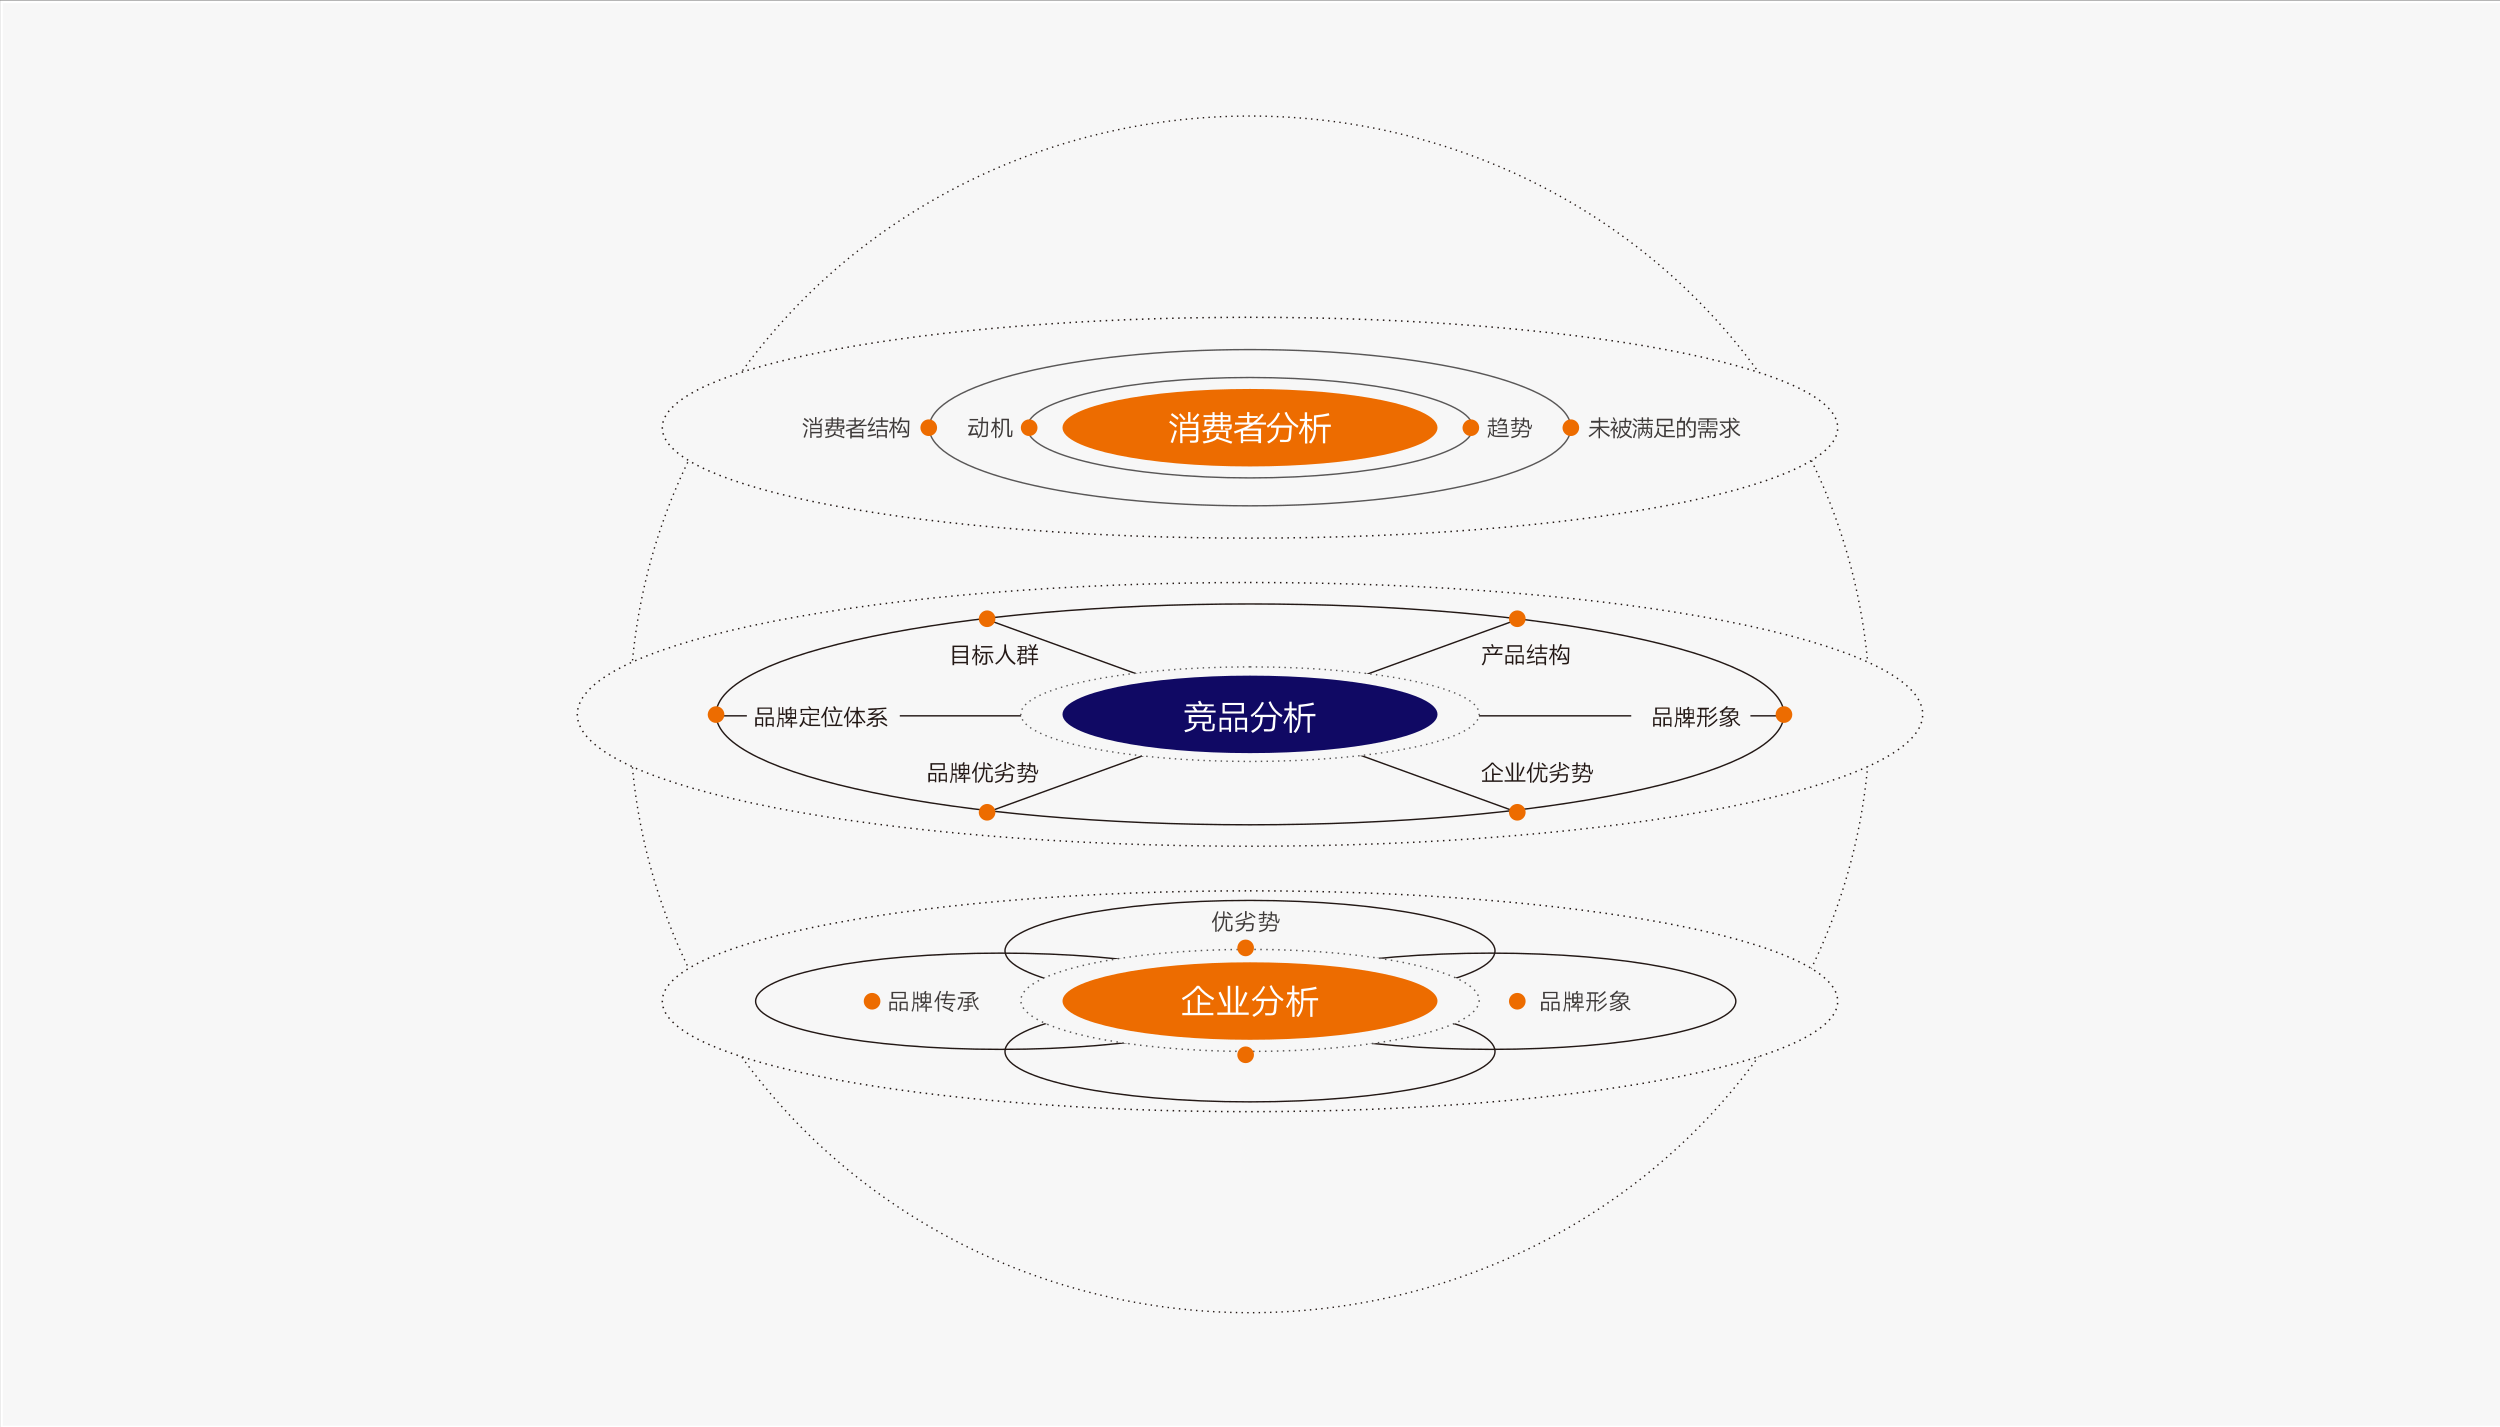 <?xml version="1.0" encoding="UTF-8"?> <!-- Generator: Adobe Illustrator 23.0.1, SVG Export Plug-In . SVG Version: 6.00 Build 0) --> <svg xmlns="http://www.w3.org/2000/svg" xmlns:xlink="http://www.w3.org/1999/xlink" version="1.1" id="图层_1" x="0px" y="0px" viewBox="0 0 1200 685" style="enable-background:new 0 0 1200 685;" xml:space="preserve"><rect x="0" y="0" width="1200" height="685" fill="#808080" stroke="none"/> <style type="text/css"> .st0{fill-rule:evenodd;clip-rule:evenodd;fill:#F7F7F7;} .st1{fill:none;stroke:#FFFFFF;stroke-width:1.25;stroke-miterlimit:22.926;} .st2{fill:none;stroke:#231815;stroke-width:0.682;stroke-miterlimit:22.926;stroke-dasharray:0.675,2.063;} .st3{fill:none;stroke:#231815;stroke-width:0.717;stroke-miterlimit:22.926;stroke-dasharray:0.709,2.168;} .st4{fill:none;stroke:#231815;stroke-width:0.691;stroke-miterlimit:22.926;} .st5{fill:none;stroke:#231815;stroke-width:0.725;stroke-miterlimit:22.926;stroke-dasharray:0.725,2.175;} .st6{fill:none;stroke:#595757;stroke-width:0.69;stroke-miterlimit:22.926;} .st7{fill:none;stroke:#595757;stroke-width:0.688;stroke-miterlimit:22.926;} .st8{fill-rule:evenodd;clip-rule:evenodd;fill:#ED6C00;} .st9{fill:none;stroke:#231815;stroke-width:0.685;stroke-miterlimit:22.926;} .st10{fill:none;stroke:#231815;stroke-width:0.683;stroke-miterlimit:22.926;} .st11{fill:none;stroke:#231815;stroke-width:0.689;stroke-miterlimit:22.926;} .st12{fill:#FFFFFF;} .st13{fill:#3E3A39;} .st14{fill:#231815;} .st15{fill:none;stroke:#595757;stroke-width:0.688;stroke-miterlimit:22.926;stroke-dasharray:0.692,2.062;} .st16{fill-rule:evenodd;clip-rule:evenodd;fill:#100964;} .st17{fill:none;stroke:#595757;stroke-width:0.715;stroke-miterlimit:22.926;stroke-dasharray:0.719,2.142;} </style> <polygon class="st0" points="0.7,685 601.1,685 1201.4,685 1201.4,0.9 601.1,0.9 0.7,0.9 "></polygon> <polygon class="st1" points="0.7,685 601.1,685 1201.4,685 1201.4,0.9 601.1,0.9 0.7,0.9 "></polygon> <ellipse class="st2" cx="600" cy="342.9" rx="297.6" ry="287.2"></ellipse> <path class="st0" d="M600,279.6c178.3,0,322.9,28.3,322.9,63.3c0,34.9-144.6,63.3-322.9,63.3c-178.3,0-322.9-28.3-322.9-63.3 C277.1,307.9,421.7,279.6,600,279.6z"></path> <path class="st3" d="M600,279.6c178.3,0,322.9,28.3,322.9,63.3c0,34.9-144.6,63.3-322.9,63.3c-178.3,0-322.9-28.3-322.9-63.3 C277.1,307.9,421.7,279.6,600,279.6z"></path> <path class="st4" d="M600,289.9c141.5,0,256.3,23.7,256.3,53c0,29.3-114.7,53-256.3,53c-141.5,0-256.3-23.7-256.3-53 C343.7,313.7,458.5,289.9,600,289.9z"></path> <path class="st0" d="M600,152.3c155.8,0,282.1,23.7,282.1,53c0,29.3-126.3,53-282.1,53c-155.8,0-282.1-23.7-282.1-53 C317.9,176,444.2,152.3,600,152.3z"></path> <path class="st5" d="M600,152.3c155.8,0,282.1,23.7,282.1,53c0,29.3-126.3,53-282.1,53c-155.8,0-282.1-23.7-282.1-53 C317.9,176,444.2,152.3,600,152.3z"></path> <path class="st0" d="M600,427.6c155.8,0,282.1,23.7,282.1,53c0,29.3-126.3,53-282.1,53c-155.8,0-282.1-23.7-282.1-53 C317.9,451.3,444.2,427.6,600,427.6z"></path> <path class="st5" d="M600,427.6c155.8,0,282.1,23.7,282.1,53c0,29.3-126.3,53-282.1,53c-155.8,0-282.1-23.7-282.1-53 C317.9,451.3,444.2,427.6,600,427.6z"></path> <path class="st6" d="M600,167.8c85.1,0,154,16.8,154,37.5c0,20.7-69,37.5-154,37.5c-85.1,0-154-16.8-154-37.5 C446,184.6,514.9,167.8,600,167.8z"></path> <path class="st7" d="M600,181.2c59.1,0,107,10.8,107,24.1c0,13.3-47.9,24.1-107,24.1c-59.1,0-107-10.8-107-24.1 C493,192,540.9,181.2,600,181.2z"></path> <path class="st8" d="M600,186.7c49.7,0,90,8.3,90,18.6s-40.3,18.6-90,18.6c-49.7,0-90-8.3-90-18.6S550.3,186.7,600,186.7"></path> <line class="st9" x1="473.8" y1="297.4" x2="728.3" y2="389.9"></line> <line class="st9" x1="473.8" y1="389.9" x2="728.3" y2="297.4"></line> <line class="st9" x1="343.7" y1="343.6" x2="856.3" y2="343.6"></line> <ellipse class="st10" cx="600" cy="456.4" rx="117.6" ry="24.2"></ellipse> <path class="st10" d="M600,528.9c65,0,117.6-10.8,117.6-24.2c0-13.3-52.7-24.2-117.6-24.2s-117.6,10.8-117.6,24.2 C482.4,518.1,535,528.9,600,528.9z"></path> <path class="st11" d="M480.3,503.7c65,0,117.6-10.3,117.6-23.1s-52.7-23.1-117.6-23.1c-65,0-117.6,10.3-117.6,23.1 S415.3,503.7,480.3,503.7z"></path> <path class="st8" d="M473.8,293c2.2,0,4,1.8,4,4c0,2.2-1.8,4-4,4c-2.2,0-4-1.8-4-4C469.9,294.8,471.7,293,473.8,293"></path> <path class="st8" d="M473.8,385.9c2.2,0,4,1.8,4,4c0,2.2-1.8,4-4,4c-2.2,0-4-1.8-4-4C469.9,387.7,471.7,385.9,473.8,385.9"></path> <path class="st8" d="M728.3,293c2.2,0,4,1.8,4,4c0,2.2-1.8,4-4,4c-2.2,0-4-1.8-4-4C724.3,294.8,726.1,293,728.3,293"></path> <path class="st8" d="M728.3,385.9c2.2,0,4,1.8,4,4c0,2.2-1.8,4-4,4c-2.2,0-4-1.8-4-4C724.3,387.7,726.1,385.9,728.3,385.9"></path> <path class="st8" d="M706,201.3c2.2,0,4,1.8,4,4c0,2.2-1.8,4-4,4c-2.2,0-4-1.8-4-4C702.1,203.1,703.9,201.3,706,201.3"></path> <path class="st8" d="M754,201.3c2.2,0,4,1.8,4,4c0,2.2-1.8,4-4,4c-2.2,0-4-1.8-4-4C750.1,203.1,751.8,201.3,754,201.3"></path> <path class="st8" d="M418.6,476.6c2.2,0,4,1.8,4,4c0,2.2-1.8,4-4,4c-2.2,0-4-1.8-4-4C414.6,478.4,416.4,476.6,418.6,476.6"></path> <g> <path class="st12" d="M561.2,202.8l0.6-0.9c0.8,0.6,2.3,1.7,3.2,2.4l-0.7,0.9C563.5,204.5,562.1,203.4,561.2,202.8z M563,212.6 l-1.1-0.3c0.4-1,1.7-4.7,1.9-5.8l1.1,0.3C564.5,207.8,563.3,211.6,563,212.6z M562,199.2l0.6-0.9c0.9,0.6,2.3,1.7,3.2,2.3l-0.6,0.9 C564.3,200.9,562.9,199.8,562,199.2z M565.9,199.1l0.7-0.7c0.7,0.7,1.8,2,2.5,2.7l-0.8,0.7C567.7,201,566.6,199.8,565.9,199.1z M566.5,202.5h3.8v-4.7h1.1v4.7h3.8v8.2c0,1.4-0.4,1.8-2,1.8h-1.9l-0.2-1h1.7c1.1,0,1.3-0.2,1.3-1.1v-1h-6.5v3.3h-1.1V202.5z M567.5,205.4h6.5v-2h-6.5V205.4z M567.5,208.4h6.5v-2h-6.5V208.4z M573.2,201.9l-0.8-0.7c0.8-0.8,1.8-1.9,2.5-2.8l0.8,0.7 C575,199.9,573.9,201.1,573.2,201.9z"></path> </g> <g> <path class="st12" d="M589.2,205.7c0.8,0,0.9-0.1,1-0.6l0.1-0.5h-3.3v1.6h-1v-1.6h-3.2c-0.3,0.8-0.9,1.4-2.1,2h8.9v3.7h-1.1v-2.9 h-8.1v2.9h-1.1v-3.2c-0.5,0.2-1.1,0.4-1.7,0.5l-0.6-0.8c2.7-0.7,4-1.3,4.6-2.2h-3.6l0.3-3.1h3.7v-1.3h-4.3v-0.9h4.3v-1.5h1v1.5h2.9 v-1.5h1v1.5h3.7v3.1h-3.7v1.3h4.4l-0.1,1.5c-0.1,1-0.5,1.1-1.6,1.1h-1.4l-0.2-0.7H589.2z M585,208.9c-0.1,0.3-0.1,0.6-0.2,0.9 c1.8,0.6,5,1.6,6.7,2.2l-0.5,1c-1.7-0.6-5.1-1.8-6.8-2.4c-1,1-2.9,1.7-6.4,2.3l-0.5-1c5.1-0.9,6.3-1.9,6.5-3c0-0.2,0.1-0.6,0.1-0.9 h1.2L585,208.9z M582,202.7v-0.3h-2.8l-0.2,1.3h2.8C581.9,203.4,582,203.1,582,202.7z M582.9,203.7h3v-1.3H583v0.2 C583,203.1,583,203.4,582.9,203.7z M583,201.5h2.9v-1.3H583V201.5z M586.9,200.2v1.3h2.7v-1.3H586.9z"></path> </g> <g> <path class="st12" d="M595.6,207c-0.9,0.4-1.9,0.8-2.9,1.1l-0.4-1c3.2-1.1,5.6-2.1,7.6-3.3h-7.1v-1h5.8v-2.2h-4.2v-0.9h4.2v-1.9 h1.1v1.9h4v0.9h-4v2.2h1.7c1.7-1.2,3-2.6,4.3-4.3l0.9,0.6c-1,1.4-2.1,2.6-3.5,3.7h4.6v1h-5.8c-1,0.7-2.1,1.3-3.3,1.9h6.7v7H604 v-0.9h-7.3v0.9h-1.1V207z M596.7,208.4h7.3v-1.7h-7.3V208.4z M596.7,211h7.3v-1.7h-7.3V211z"></path> </g> <g> <path class="st12" d="M608.6,205.3l-0.6-0.9c2.5-1.7,4.3-3.9,5.4-6.4l1,0.4C613.2,201.2,611.4,203.3,608.6,205.3z M616.5,211.2 c1.5,0,1.9-0.3,2-1.6c0.1-1,0.3-3.6,0.4-4.3h-5.1l-0.1,1.1c-0.2,2.9-1.1,4.4-4.7,6.5l-0.8-0.9c3.4-1.8,4.2-3.1,4.4-5.6l0.1-1.1 h-2.6v-1.1h10c-0.1,1.2-0.3,4.5-0.4,5.8c-0.2,1.7-0.9,2.2-2.8,2.2h-2.4l-0.2-1.1H616.5z M616.6,198.1l1-0.4c1.2,3,2.7,4.9,5.7,6.7 l-0.6,1C619.6,203.4,617.9,201.5,616.6,198.1z"></path> </g> <g> <path class="st12" d="M626.3,204.6c-0.6,1.5-1.4,3-2.2,4.1l-0.7-0.7c1.1-1.5,2.2-3.8,2.9-5.9h-2.4v-1h2.4v-3.2h1.1v3.2h2.4v1h-2.4 v2l0.6-0.5c0.5,0.6,1.6,2,2.2,2.7l-0.7,0.7c-0.5-0.7-1.5-1.9-2-2.5v8.4h-1.1V204.6z M635,204.9h-3.3c0,4-0.5,5.5-2.4,8l-1-0.6 c2-2.5,2.4-3.8,2.4-8v-4.9c2.3-0.2,4.8-0.5,7.1-1.1l0.3,1.1c-2,0.5-4.3,0.8-6.3,1v3.4h7v1.1h-2.7v7.9H635V204.9z"></path> </g> <g> <path class="st13" d="M715.4,207c0.2,0.8,0.6,1.3,1.1,1.7v-4h-2.4V204h2.2v-1.6h-1.8v-0.6h1.8v-1.4h0.6v1.4h1.6v0.6h-1.6v1.6h1.8 v0.6h-1.6v1.8h1.6v0.6h-1.6v1.9c0.5,0.2,1.2,0.2,2,0.2h5.1l-0.1,0.7h-5c-2.1,0-3.2-0.5-3.8-1.9c-0.1,0.8-0.4,1.4-0.7,2.2l-0.6-0.2 c0.7-1.5,0.9-2.4,0.9-4.5h0.6C715.4,206,715.4,206.5,715.4,207z M720.5,201.3h2.5v0.6l-1.1,1.6h1.4v4.5h-4.5v-0.6h3.9v-1.3h-3.6 v-0.6h3.6v-1.3h-3.8v-0.6h2.2l1.1-1.5h-2.1c-0.3,0.5-0.7,1-1,1.4l-0.5-0.4c0.7-0.7,1.3-1.8,1.7-2.7l0.6,0.2 C720.8,200.7,720.7,201,720.5,201.3z"></path> <path class="st13" d="M727.9,202.2v1l1.1-0.2l0.1,0.6l-1.2,0.2v1.1c0,0.8-0.2,1-1.1,1h-1.1l-0.1-0.6h1c0.6,0,0.7-0.1,0.7-0.5v-0.9 c-0.9,0.2-1.8,0.3-2,0.4l-0.1-0.6l2.1-0.4v-1.1h-1.9v-0.6h1.9v-1.3h0.7v1.3h1.4v0.6H727.9z M731,204.4c-0.3,0.5-0.8,1-1.6,1.5h0.4 c0,0.3-0.1,0.5-0.1,0.8h4.3c0,0.3-0.1,1.7-0.2,2c-0.1,0.9-0.4,1.3-1.6,1.3h-1.8l-0.1-0.7h1.7c0.8,0,1.1-0.2,1.2-0.8l0.1-1.2h-3.6 c-0.3,1.7-1.3,2.4-4.1,3.1l-0.3-0.7c2.6-0.6,3.4-1.1,3.7-2.4h-3.1v-0.6h3.2c0-0.2,0.1-0.5,0.1-0.8h0.2l-0.5-0.4 c0.8-0.5,1.3-0.9,1.6-1.4c-0.4-0.2-0.8-0.4-1.1-0.5l0.3-0.5l1.1,0.5c0.1-0.4,0.2-0.8,0.2-1.3h-1.2v-0.6h1.2c0-0.3,0-0.9,0-1.3h0.7 c0,0.3,0,0.9,0,1.3h2.2v1.3c0,0.7,0.1,1.5,0.2,1.9c0.1,0.3,0.2,0.4,0.3,0.4c0.1,0,0.3-0.1,0.3-0.5c0.1-0.3,0.2-0.7,0.2-1l0.5,0.2 c-0.1,0.4-0.2,0.9-0.3,1.3c-0.2,0.6-0.4,0.8-0.8,0.8c-0.3,0-0.7-0.3-0.9-1c-0.1-0.4-0.2-1.3-0.2-2v-0.7h-1.6c0,0.6-0.1,1.1-0.2,1.6 c0.6,0.3,1.2,0.5,1.6,0.7l-0.3,0.6C732.1,204.9,731.6,204.6,731,204.4z"></path> </g> <g> <path class="st13" d="M467.4,204.6c-0.3,1.1-0.9,2.7-1.4,3.5l2.7-0.2c-0.3-0.8-0.6-1.6-0.9-2.1l0.6-0.2c0.4,0.8,1,2.3,1.3,3.2 l-0.6,0.3l-0.2-0.4c-0.7,0-2.7,0.2-3.9,0.4l-0.3-0.7c0.3-0.1,0.4-0.2,0.5-0.4c0.4-0.7,0.9-2.1,1.3-3.2h-1.8v-0.7h4.9v0.7H467.4z M465.4,201.8v-0.7h4.1v0.7H465.4z M471.7,202.4h2.6c0,0.8-0.2,5.2-0.2,6.1c0,1-0.4,1.3-1.5,1.3h-1.3l-0.2-0.7h1.2 c0.9,0,1.1-0.2,1.1-1c0-0.7,0.2-4.3,0.2-5h-1.9c-0.1,3.9-0.3,5.1-2.1,7.2l-0.6-0.4c1.7-1.9,1.9-3,2-6.8h-1.5v-0.7h1.6 c0-0.7,0-1.6,0.1-2.2h0.7L471.7,202.4z"></path> <path class="st13" d="M478.3,204.8v5.5h-0.7v-5.4c-0.4,1-1,2-1.6,2.8l-0.4-0.6c0.7-0.9,1.5-2.5,1.9-3.9H476v-0.7h1.7v-2.1h0.7v2.1 h1.6v0.7h-1.6v1.5l0.4-0.4c0.3,0.3,1.1,1.2,1.5,1.7l-0.5,0.5C479.4,205.9,478.7,205.2,478.3,204.8z M485.9,208.8c0,0.8-0.3,1-1,1 h-0.5c-0.7,0-0.9-0.2-0.9-1.1v-7h-2.1v2.9c0,2.9-0.3,4-1.8,5.6l-0.6-0.4c1.4-1.5,1.7-2.4,1.7-5.2v-3.6h3.6v7.5 c0,0.5,0.1,0.6,0.4,0.6h0.2c0.4,0,0.4-0.1,0.4-0.6c0-0.3,0-1.4,0.1-1.9l0.7,0.1C485.9,207,485.9,208.5,485.9,208.8z"></path> </g> <g> <path class="st13" d="M385.2,203.6l0.4-0.6c0.5,0.4,1.6,1.1,2.1,1.6l-0.4,0.6C386.7,204.8,385.8,204,385.2,203.6z M386.4,210.1 l-0.7-0.2c0.3-0.7,1.1-3.2,1.3-3.9l0.7,0.2C387.5,206.9,386.6,209.5,386.4,210.1z M385.8,201.2l0.4-0.6c0.6,0.4,1.5,1.1,2.1,1.5 l-0.4,0.6C387.3,202.4,386.3,201.7,385.8,201.2z M388.3,201.2l0.5-0.5c0.5,0.5,1.2,1.3,1.7,1.8L390,203 C389.6,202.5,388.8,201.7,388.3,201.2z M388.7,203.4h2.5v-3.2h0.7v3.2h2.5v5.5c0,0.9-0.3,1.2-1.3,1.2h-1.2l-0.1-0.7h1.2 c0.7,0,0.9-0.1,0.9-0.7V208h-4.3v2.2h-0.7V203.4z M389.4,205.4h4.3v-1.3h-4.3V205.4z M389.4,207.3h4.3V206h-4.3V207.3z M393.2,203 l-0.5-0.4c0.5-0.5,1.2-1.3,1.7-1.8l0.5,0.4C394.4,201.7,393.7,202.5,393.2,203z"></path> </g> <g> <path class="st13" d="M403.9,205.5c0.5,0,0.6-0.1,0.6-0.4l0-0.3h-2.2v1.1h-0.7v-1.1h-2.1c-0.2,0.5-0.6,0.9-1.4,1.3h6v2.5h-0.7v-1.9 H398v1.9h-0.7v-2.1c-0.3,0.1-0.7,0.2-1.1,0.4l-0.4-0.6c1.8-0.5,2.7-0.9,3-1.5h-2.4l0.2-2h2.5v-0.9h-2.9v-0.6h2.9v-1h0.7v1h2v-1h0.7 v1h2.5v2h-2.5v0.9h2.9l-0.1,1c0,0.7-0.3,0.8-1,0.8h-0.9l-0.1-0.5H403.9z M401.1,207.7c0,0.2-0.1,0.4-0.2,0.6 c1.2,0.4,3.3,1.1,4.5,1.4l-0.3,0.7c-1.1-0.4-3.4-1.2-4.5-1.6c-0.6,0.6-1.9,1.1-4.3,1.5l-0.3-0.6c3.4-0.6,4.2-1.3,4.3-2 c0-0.1,0.1-0.4,0.1-0.6h0.8L401.1,207.7z M399.1,203.5v-0.2h-1.8l-0.1,0.9h1.9C399,204.1,399.1,203.8,399.1,203.5z M399.7,204.3h2 v-0.9h-2v0.2C399.8,203.8,399.7,204,399.7,204.3z M399.8,202.8h2v-0.9h-2V202.8z M402.4,201.9v0.9h1.8v-0.9H402.4z"></path> </g> <g> <path class="st13" d="M408.1,206.5c-0.6,0.3-1.3,0.5-2,0.8l-0.2-0.7c2.1-0.7,3.7-1.4,5-2.2h-4.7v-0.6h3.9v-1.5h-2.8v-0.6h2.8v-1.3 h0.7v1.3h2.6v0.6h-2.6v1.5h1.1c1.1-0.8,2-1.7,2.8-2.8l0.6,0.4c-0.7,0.9-1.4,1.7-2.3,2.5h3v0.6h-3.9c-0.7,0.5-1.4,0.9-2.2,1.3h4.5 v4.7h-0.7v-0.6h-4.9v0.6h-0.7V206.5z M408.9,207.3h4.9v-1.1h-4.9V207.3z M408.9,209.1h4.9V208h-4.9V209.1z"></path> </g> <g> <path class="st13" d="M416.5,209.6l-0.1-0.7c0.5-0.1,3.4-0.6,4.1-0.7l0,0.7C419.9,209.1,417,209.6,416.5,209.6z M416.9,207.2 l-0.2-0.7c0.3-0.1,0.4-0.2,0.6-0.4c0.5-0.6,1-1.2,1.4-2c-0.6,0-1.4,0.1-2.1,0.2l-0.2-0.7c0.2-0.1,0.3-0.1,0.4-0.3 c0.5-0.6,1.3-2,1.7-3.1l0.6,0.2c-0.4,1-1.3,2.4-1.7,3.1l1.6-0.1c0.2-0.3,0.3-0.6,0.5-0.9l0.6,0.3c-0.7,1.3-1.5,2.6-2.2,3.4l2.1-0.3 v0.7C420,206.8,418,207,416.9,207.2z M420.5,204.9v-0.7h2.4v-1.7h-2.6v-0.7h2.6v-1.6h0.7v1.6h2.8v0.7h-2.8v1.7h2.5v0.7H420.5z M420.8,206.2h4.9v4.1H425v-0.8h-3.4v0.8h-0.7V206.2z M421.5,208.9h3.4v-2h-3.4V208.9z"></path> </g> <g> <path class="st13" d="M429.3,205v5.4h-0.7v-5.4c-0.4,1.1-1,2.1-1.5,2.9l-0.4-0.7c0.8-1,1.5-2.6,1.9-4h-1.6v-0.7h1.6v-2.2h0.7v2.2 h1.4v0.7h-1.4V205l0.4-0.5c0.4,0.3,1.1,1,1.4,1.3l-0.5,0.5C430.3,205.9,429.7,205.3,429.3,205z M434.3,209.3c1,0,1.2-0.2,1.3-1 c0-0.4,0.1-5.3,0.2-5.7h-3.7c-0.3,0.7-0.7,1.3-1.1,1.8l-0.6-0.4c0.8-1.1,1.4-2.5,1.8-3.8l0.7,0.2c-0.1,0.5-0.3,1-0.5,1.5h4.1 c0,0.4-0.2,6.3-0.2,6.7c0,1.1-0.5,1.4-1.7,1.4h-1.5l-0.1-0.7H434.3z M434.5,207.5c-0.7,0.1-2.7,0.2-3.7,0.4l-0.2-0.7 c0.2-0.1,0.4-0.2,0.5-0.4c0.5-0.8,1.1-2.4,1.5-3.4l0.7,0.2c-0.3,1-1.1,2.7-1.5,3.5l2.5-0.2c-0.3-0.7-0.7-1.5-0.9-2l0.6-0.3 c0.4,0.8,1.2,2.4,1.5,3.2l-0.6,0.3L434.5,207.5z"></path> </g> <g> <path class="st13" d="M768.1,202.7v2h4.4v0.7h-4.1c1.1,1.4,2.6,2.6,4.4,3.6l-0.5,0.7c-1.6-1-3.1-2.3-4.3-3.8v4.5h-0.7v-4.4 c-1.1,1.4-2.3,2.5-4.3,3.8l-0.5-0.6c2-1.2,3.3-2.3,4.4-3.6H763v-0.7h4.4v-2h-3.7V202h3.7v-1.7h0.7v1.7h3.7v0.7H768.1z"></path> </g> <g> <path class="st13" d="M775.8,206.3l0.9,0.8l-0.4,0.5c-0.3-0.3-0.8-0.8-1.2-1.1v3.9h-0.7v-4.6c-0.4,0.5-0.8,1-1.2,1.4l-0.3-0.6 c1-1,1.9-2.3,2.4-3.5h-2.1v-0.7h2.9v0.6c-0.3,0.6-0.6,1.2-1,1.8v0.9l0.3,0.2c0.3-0.4,0.7-0.9,0.9-1.2l0.5,0.3 C776.5,205.4,776.1,205.9,775.8,206.3z M774.1,200.5l0.6-0.2c0.2,0.4,0.6,1.2,0.8,1.6l-0.6,0.2C774.7,201.8,774.3,201,774.1,200.5z M782.2,202.6h-1.8v2.1h2v0.6c-0.4,1.2-0.9,2.1-1.6,2.9c0.7,0.6,1.5,1,2.6,1.5l-0.3,0.7c-1.2-0.5-2-1-2.7-1.6 c-0.7,0.6-1.6,1.1-2.8,1.7l-0.4-0.6c1.1-0.5,2-1,2.7-1.5c-0.6-0.7-1.1-1.5-1.5-2.6l0.6-0.3h-1c0,2.2-0.3,3-1.4,5l-0.6-0.3 c1.1-1.8,1.3-2.7,1.3-5.3v-2.9h2.6v-1.5h0.7v1.5h2.5v0.7l-0.6,1.5l-0.6-0.2L782.2,202.6z M777.8,204.7h1.9v-2.1h-1.9V204.7z M780.2,207.8c0.6-0.7,1.1-1.4,1.4-2.4h-2.8C779.1,206.4,779.6,207.1,780.2,207.8z"></path> </g> <g> <path class="st13" d="M783.5,203.7l0.4-0.5c0.5,0.4,1.4,1.1,1.9,1.6l-0.5,0.6C784.8,204.9,783.9,204.1,783.5,203.7z M784.5,210.3 l-0.7-0.2c0.2-0.5,1-3.6,1.1-4l0.7,0.2C785.4,206.7,784.6,209.8,784.5,210.3z M783.9,201.2l0.4-0.5c0.5,0.4,1.3,1,1.7,1.4l-0.5,0.5 C785.2,202.3,784.4,201.6,783.9,201.2z M786.5,205.2h1.9l0-1.2h-2.3v-0.6h7.3v0.6H791c0,0.4,0,0.8,0,1.2h2v3.9 c0,0.8-0.3,1.1-1.2,1.1h-0.9l-0.1-0.6h0.8c0.6,0,0.7-0.1,0.7-0.7v-3.1H791c0,0.3,0,0.5-0.1,0.8l1.3,1.6l-0.4,0.3l-1-1.2 c-0.2,0.9-0.6,1.5-1.1,2.2l-0.5-0.3c0.8-1,1.1-1.7,1.2-3.3h-1.5l-0.1,0.5c0.3,0.3,0.8,1,1,1.3l-0.4,0.4l-0.7-1 c-0.2,0.9-0.6,1.5-1.1,2.2l-0.5-0.3c0.8-0.9,1.1-1.6,1.2-3h-1.3v4.5h-0.6V205.2z M790.7,202.1h-2v0.9H788v-0.9h-1.9v-0.6h1.9v-1.2 h0.7v1.2h2v-1.2h0.7v1.2h2v0.6h-2v0.8h-0.7V202.1z M788.9,205.2h1.5c0-0.4,0-0.9,0-1.2H789C789,204.3,789,204.8,788.9,205.2z"></path> </g> <g> <path class="st13" d="M796.2,207.1c0.5,1.3,1.3,1.9,2.6,2.1v-4.6h-3.5V201h7.5v3.5h-3.2v1.9h4v0.7h-4v2.1h0.2h4.3l-0.2,0.7h-4.2 c-1.9,0-3.1-0.5-3.8-1.9c-0.3,0.9-0.8,1.5-1.5,2.3l-0.6-0.4c1.4-1.4,1.8-2.4,1.9-4.6l0.7,0.1C796.4,206,796.3,206.6,796.2,207.1z M796,203.9h6v-2.1h-6V203.9z"></path> </g> <g> <path class="st13" d="M804.9,202.1h1.2c0.2-0.5,0.4-1.3,0.5-1.9l0.8,0.1c-0.1,0.5-0.3,1.2-0.4,1.7h1.8v7.5h-3.1v0.8h-0.7V202.1z M805.6,205.5h2.4v-2.6h-2.4V205.5z M808,208.9v-2.7h-2.4v2.7H808z M811.8,209.3c0.9,0,1.1-0.2,1.2-1l0.2-5.4h-2.7 c-0.2,0.5-0.5,1.1-0.8,1.6L809,204c0.7-1.1,1.4-2.7,1.7-3.8l0.7,0.2c-0.1,0.6-0.3,1.2-0.6,1.8h3.2c0,0.5-0.2,6.1-0.2,6.5 c0,1.1-0.5,1.4-1.6,1.4h-1.4l-0.1-0.7H811.8z M809.6,204.6l0.5-0.4c0.5,0.6,1.3,1.7,1.8,2.4l-0.6,0.4 C810.9,206.3,810.1,205.2,809.6,204.6z"></path> </g> <g> <path class="st13" d="M815.8,207.1h3.1c0.1-0.3,0.2-0.7,0.3-1h-4.2v-0.6h9.4v0.6H820c-0.1,0.3-0.2,0.7-0.4,1h4.1v2.2 c0,0.6-0.2,1-1,1h-0.9l-0.1-0.6h0.6c0.5,0,0.6-0.1,0.6-0.5v-1.5h-1.7v2.4h-0.6v-2.4h-1.7v2.4h-0.6v-2.4h-1.7v2.7h-0.7V207.1z M815.3,202.2h4.1v-0.8h-3.8v-0.6h8.4v0.6h-3.8v0.8h4.1v2h-0.7v-1.5h-3.5v2.2h-0.7v-2.2h-3.5v1.5h-0.7V202.2z M816.5,203.8v-0.4 h2.2v0.4H816.5z M816.5,204.9v-0.4h2.2v0.4H816.5z M820.8,203.8v-0.4h2.2v0.4H820.8z M820.8,204.9v-0.4h2.2v0.4H820.8z"></path> </g> <g> <path class="st13" d="M830.6,202.2h4.4v0.7h-4.4v0.5c0.3,0.9,0.7,1.6,1.2,2.3c0.7-0.7,1.6-1.5,2.2-2.2l0.6,0.5 c-0.6,0.7-1.6,1.6-2.4,2.3c0.8,1,1.9,1.7,3.2,2.4l-0.5,0.7c-2.1-1.2-3.4-2.5-4.3-4.4v3.9c0,0.9-0.4,1.3-1.5,1.3h-1.2l-0.1-0.7h1.2 c0.7,0,0.9-0.2,0.9-0.7v-2.4c-1.3,0.9-3.1,2.1-4.2,2.8l-0.4-0.7c1.3-0.8,3.3-2.1,4.6-3v-2.5h-4.4v-0.7h4.4v-1.8h0.7V202.2z M826.1,203.9l0.5-0.5c0.5,0.5,1.4,1.5,1.8,2.1l-0.5,0.5C827.5,205.4,826.6,204.3,826.1,203.9z M831.6,200.9l0.4-0.5 c0.5,0.3,1.2,0.9,1.6,1.3l-0.4,0.5C832.8,201.8,832,201.2,831.6,200.9z"></path> </g> <path class="st8" d="M494,201.3c2.2,0,4,1.8,4,4c0,2.2-1.8,4-4,4c-2.2,0-4-1.8-4-4C490,203.1,491.8,201.3,494,201.3"></path> <path class="st8" d="M445.8,201.3c2.2,0,4,1.8,4,4c0,2.2-1.8,4-4,4c-2.2,0-4-1.8-4-4C441.8,203.1,443.6,201.3,445.8,201.3"></path> <g> <path class="st14" d="M457.3,309.9h7.3v9.3h-0.7v-0.8H458v0.9h-0.8V309.9z M458,312.5h5.8v-1.9H458V312.5z M458,315.1h5.8v-1.9H458 V315.1z M458,317.7h5.8v-1.9H458V317.7z"></path> </g> <g> <path class="st14" d="M469,314v5.4h-0.7v-5.5c-0.4,1.1-0.9,2.1-1.5,2.9l-0.3-0.7c0.7-1,1.4-2.5,1.8-3.8h-1.5v-0.7h1.5v-2.1h0.7v2.1 h1.4v0.7H469v1.4l0.3-0.3c0.3,0.4,0.9,1.1,1.3,1.5l-0.5,0.4C469.8,314.9,469.3,314.3,469,314z M470.5,318.4l-0.7-0.4 c0.6-1,1.3-2.5,1.7-3.6l0.7,0.3C471.9,315.9,471.2,317.4,470.5,318.4z M473.9,313.6v4.4c0,0.8-0.3,1.1-1.2,1.1h-1.1l-0.2-0.7h1 c0.6,0,0.7-0.1,0.7-0.7v-4.1h-2.7v-0.7h6.4v0.7H473.9z M470.9,310.8v-0.7h5.4v0.7H470.9z M474.6,314.8l0.6-0.3 c0.4,0.9,1.2,2.7,1.6,3.6l-0.7,0.3C475.8,317.5,475,315.7,474.6,314.8z"></path> </g> <g> <path class="st14" d="M482.5,313.2c-0.6,2.2-1.9,4.1-4.3,5.8l-0.5-0.6c3.2-2.3,4.4-4.5,4.4-8l0-1.1h0.8c0,0.4,0,1.1,0,1.4 c0,0.1,0,0.2,0,0.3c0.3,3.2,1.9,5.5,4.6,7.4l-0.5,0.7C484.5,317.4,483.1,315.5,482.5,313.2z"></path> </g> <g> <path class="st14" d="M492.7,309.9v1.9h0.7v0.6h-0.7v1.9h-2.6c-0.1,0.4-0.2,0.8-0.4,1.2h3.1v3H490v0.7h-0.6v-2.9 c-0.3,0.4-0.6,0.9-0.9,1.4l-0.4-0.5c0.7-1,1.1-1.8,1.4-2.8h-1v-0.6h1.1c0.1-0.4,0.1-0.8,0.2-1.2h-1.5v-0.6h1.5l0-1.3h-1.3v-0.6 H492.7z M490,317.8h2.1v-1.8H490V317.8z M490.2,313.7h1.8v-1.2h-1.7C490.3,312.9,490.3,313.3,490.2,313.7z M490.4,311.8h1.7v-1.3 h-1.6C490.4,310.8,490.4,311.2,490.4,311.8z M496,316.7v2.6h-0.7v-2.6h-2.1V316h2.1v-1.7h-1.7v-0.7h1.7v-1.7h-1.8v-0.7h2.3 c0.4-0.7,0.9-1.6,1.1-2.1l0.7,0.3c-0.2,0.5-0.7,1.3-1,1.9h1.6v0.7H496v1.7h1.9v0.7H496v1.7h2.3v0.7H496z M493.9,309.5l0.6-0.3 c0.2,0.4,0.7,1.2,0.9,1.6l-0.6,0.3C494.5,310.6,494,309.7,493.9,309.5z"></path> </g> <g> <path class="st14" d="M445.7,371h3.7v4.5h-0.7v-0.7h-2.4v0.7h-0.7V371z M446.4,374.2h2.4v-2.5h-2.4V374.2z M453.5,366.3v3.4h-6.9 v-3.4H453.5z M447.4,369.1h5.4V367h-5.4V369.1z M450.7,371h3.8v4.5h-0.7v-0.7h-2.5v0.7h-0.7V371z M451.4,374.2h2.5v-2.5h-2.5V374.2 z"></path> </g> <g> <path class="st14" d="M457.3,369.2h1.2v-3.1h0.6v3.1h0.9v0.7h-2.7v0.9v0.5h1.9v4.4h-0.6V372h-1.3c-0.1,1.7-0.3,2.7-0.8,3.9 l-0.6-0.3c0.7-1.5,0.9-2.3,0.9-5v-4.3h0.6V369.2z M462.8,373.9h-3.2v-0.6h1l-0.3-0.4c0.7-0.4,1.2-0.8,1.5-1.2h-1.6V367h1.7 c0.2-0.4,0.4-0.9,0.5-1.2l0.7,0.2c-0.1,0.3-0.3,0.7-0.4,1.1h2.5v4.6h-2.7c-0.4,0.7-0.9,1.2-1.8,1.6h1.9V372h0.7v1.2h2.5v0.6h-2.5v2 h-0.7V373.9z M461,369h1.5v-1.4H461V369z M462.5,369.6H461v1.4h1.3C462.4,370.6,462.4,370.2,462.5,369.6z M464.6,371v-1.4h-1.5 c0,0.5-0.1,1-0.2,1.4H464.6z M463.1,367.6v1.4h1.5v-1.4H463.1z"></path> </g> <g> <path class="st14" d="M468.1,369.8c-0.4,0.6-0.8,1.2-1.3,1.8l-0.3-0.8c1-1.2,1.9-3.1,2.5-5l0.7,0.2c-0.3,0.8-0.6,1.6-0.9,2.4v7.3 h-0.7V369.8z M472.6,368.4L472.6,368.4l4,0.1v0.7h-4c-0.2,2.9-0.9,4.5-2.9,6.6l-0.6-0.5c2-1.9,2.6-3.4,2.8-6.1h-2.2v-0.7h2.3 c0,0,0-0.1,0-0.2c0-0.5,0-1.8,0-2.4h0.7C472.6,366.5,472.6,367.8,472.6,368.4z M476.5,374.3c0,1-0.3,1.2-1.3,1.2h-0.8 c-0.8,0-1.2-0.3-1.2-1.2v-4.6h0.7v4.4c0,0.6,0.2,0.7,0.7,0.7h0.5c0.5,0,0.7-0.1,0.7-0.7l0-1.7l0.7,0.2 C476.5,373,476.5,374,476.5,374.3z M473.7,366.6l0.5-0.5c0.4,0.3,1.2,1.1,1.7,1.5l-0.5,0.5C474.9,367.8,474,366.9,473.7,366.6z"></path> </g> <g> <path class="st14" d="M477.6,371.1l-0.1-0.6c3.4-0.5,5.5-1.2,7.7-2.2l0.3,0.6C483.1,370,481.2,370.5,477.6,371.1z M484,374.8 c1,0,1.3-0.2,1.4-1c0-0.3,0.1-1.3,0.1-1.5H482c-0.4,1.8-1.3,2.6-4.1,3.6l-0.4-0.6c2.6-0.9,3.4-1.7,3.7-3h-3v-0.7h3.1 c0-0.4,0.1-0.8,0.1-1l0.8,0c0,0.2,0,0.5-0.1,1h4.2c0,0.4-0.1,2.2-0.2,2.5c-0.1,1.1-0.5,1.4-1.8,1.4h-1.7l-0.1-0.7H484z M478.1,369.2l-0.4-0.6c0.9-0.5,2-1.4,2.7-2l0.4,0.5C480.2,367.8,479.1,368.6,478.1,369.2z M482.1,365.8h0.8v3.2h-0.8V365.8z M483.9,367l0.4-0.5c0.7,0.4,2.2,1.5,2.9,2l-0.4,0.6C486,368.5,484.6,367.5,483.9,367z"></path> </g> <g> <path class="st14" d="M491,367.8v1l1.1-0.2l0.1,0.6l-1.2,0.2v1.1c0,0.8-0.2,1-1.1,1h-1.1l-0.1-0.6h1c0.6,0,0.7-0.1,0.7-0.5v-0.9 c-0.9,0.2-1.8,0.3-2,0.4l-0.1-0.6l2.1-0.4v-1.1h-1.9v-0.6h1.9v-1.3h0.7v1.3h1.4v0.6H491z M494,370c-0.3,0.5-0.8,1-1.6,1.5h0.4 c0,0.3-0.1,0.5-0.1,0.8h4.3c0,0.3-0.1,1.7-0.2,2c-0.1,0.9-0.4,1.3-1.6,1.3h-1.8l-0.1-0.7h1.7c0.8,0,1.1-0.2,1.2-0.8l0.1-1.2h-3.6 c-0.3,1.7-1.3,2.4-4.1,3.1l-0.3-0.7c2.6-0.6,3.4-1.1,3.7-2.4h-3.1v-0.6h3.2c0-0.2,0.1-0.5,0.1-0.8h0.2l-0.5-0.4 c0.8-0.5,1.3-0.9,1.6-1.4c-0.4-0.2-0.8-0.4-1.1-0.5l0.3-0.5l1.1,0.5c0.1-0.4,0.2-0.8,0.2-1.3h-1.2v-0.6h1.2c0-0.3,0-0.9,0-1.3h0.7 c0,0.3,0,0.9,0,1.3h2.2v1.3c0,0.7,0.1,1.5,0.2,1.9c0.1,0.3,0.2,0.4,0.3,0.4c0.1,0,0.3-0.1,0.3-0.5c0.1-0.3,0.2-0.7,0.2-1l0.5,0.2 c-0.1,0.4-0.2,0.9-0.3,1.3c-0.2,0.6-0.4,0.8-0.8,0.8c-0.3,0-0.7-0.3-0.9-1c-0.1-0.4-0.2-1.3-0.2-2v-0.7h-1.6c0,0.6-0.1,1.1-0.2,1.6 c0.6,0.3,1.2,0.5,1.6,0.7l-0.3,0.6C495.2,370.5,494.6,370.2,494,370z"></path> </g> <g> <path class="st14" d="M716.4,366.7c-1,1.3-2.8,2.8-4.8,3.9l-0.4-0.7c2.1-1.1,3.8-2.5,4.8-3.9h0.7c1.1,1.4,2.7,2.8,4.8,3.9l-0.4,0.7 C719.3,369.5,717.5,368,716.4,366.7z M717,372v2.6h4.3v0.7h-9.9v-0.7h1.7v-4.1h0.7v4.1h2.4v-5.7h0.7v2.4h3.3v0.7H717z"></path> </g> <g> <path class="st14" d="M722.2,375.2v-0.7h3.3v-8.5h0.8v8.5h1.8v-8.5h0.8v8.5h3.3v0.7H722.2z M722.6,368.1l0.7-0.3 c0.5,1,1.5,3.3,2,4.5l-0.7,0.3C724,371.3,723.1,369.2,722.6,368.1z M729.8,372.6l-0.7-0.3c0.7-1.3,1.5-3.2,2-4.4l0.7,0.3 C731.4,369.3,730.4,371.4,729.8,372.6z"></path> </g> <g> <path class="st14" d="M734.4,369.8c-0.4,0.6-0.8,1.2-1.3,1.8l-0.3-0.8c1-1.2,1.9-3.1,2.5-5l0.7,0.2c-0.3,0.8-0.6,1.6-0.9,2.4v7.3 h-0.7V369.8z M738.9,368.4L738.9,368.4l4,0.1v0.7h-4c-0.2,2.9-0.9,4.5-2.9,6.6l-0.6-0.5c2-1.9,2.6-3.4,2.8-6.1h-2.2v-0.7h2.3 c0,0,0-0.1,0-0.2c0-0.5,0-1.8,0-2.4h0.7C738.9,366.5,738.9,367.8,738.9,368.4z M742.7,374.3c0,1-0.3,1.2-1.3,1.2h-0.8 c-0.8,0-1.2-0.3-1.2-1.2v-4.6h0.7v4.4c0,0.6,0.2,0.7,0.7,0.7h0.5c0.5,0,0.7-0.1,0.7-0.7l0-1.7l0.7,0.2 C742.8,373,742.7,374,742.7,374.3z M739.9,366.6l0.5-0.5c0.4,0.3,1.2,1.1,1.7,1.5l-0.5,0.5C741.2,367.8,740.3,366.9,739.9,366.6z"></path> </g> <g> <path class="st14" d="M743.8,371.1l-0.1-0.6c3.4-0.5,5.5-1.2,7.7-2.2l0.3,0.6C749.4,370,747.5,370.5,743.8,371.1z M750.3,374.8 c1,0,1.3-0.2,1.4-1c0-0.3,0.1-1.3,0.1-1.5h-3.5c-0.4,1.8-1.3,2.6-4.1,3.6l-0.4-0.6c2.6-0.9,3.4-1.7,3.7-3h-3v-0.7h3.1 c0-0.4,0.1-0.8,0.1-1l0.8,0c0,0.2,0,0.5-0.1,1h4.2c0,0.4-0.1,2.2-0.2,2.5c-0.1,1.1-0.5,1.4-1.8,1.4h-1.7l-0.1-0.7H750.3z M744.4,369.2l-0.4-0.6c0.9-0.5,2-1.4,2.7-2l0.4,0.5C746.4,367.8,745.3,368.6,744.4,369.2z M748.3,365.8h0.8v3.2h-0.8V365.8z M750.1,367l0.4-0.5c0.7,0.4,2.2,1.5,2.9,2l-0.4,0.6C752.3,368.5,750.8,367.5,750.1,367z"></path> </g> <g> <path class="st14" d="M757.2,367.8v1l1.1-0.2l0.1,0.6l-1.2,0.2v1.1c0,0.8-0.2,1-1.1,1H755l-0.1-0.6h1c0.6,0,0.7-0.1,0.7-0.5v-0.9 c-0.9,0.2-1.8,0.3-2,0.4l-0.1-0.6l2.1-0.4v-1.1h-1.9v-0.6h1.9v-1.3h0.7v1.3h1.4v0.6H757.2z M760.3,370c-0.3,0.5-0.8,1-1.6,1.5h0.4 c0,0.3-0.1,0.5-0.1,0.8h4.3c0,0.3-0.1,1.7-0.2,2c-0.1,0.9-0.4,1.3-1.6,1.3h-1.8l-0.1-0.7h1.7c0.8,0,1.1-0.2,1.2-0.8l0.1-1.2h-3.6 c-0.3,1.7-1.3,2.4-4.1,3.1l-0.3-0.7c2.6-0.6,3.4-1.1,3.7-2.4h-3.1v-0.6h3.2c0-0.2,0.1-0.5,0.1-0.8h0.2l-0.5-0.4 c0.8-0.5,1.3-0.9,1.6-1.4c-0.4-0.2-0.8-0.4-1.1-0.5l0.3-0.5l1.1,0.5c0.1-0.4,0.2-0.8,0.2-1.3h-1.2v-0.6h1.2c0-0.3,0-0.9,0-1.3h0.7 c0,0.3,0,0.9,0,1.3h2.2v1.3c0,0.7,0.1,1.5,0.2,1.9c0.1,0.3,0.2,0.4,0.3,0.4c0.1,0,0.3-0.1,0.3-0.5c0.1-0.3,0.2-0.7,0.2-1l0.5,0.2 c-0.1,0.4-0.2,0.9-0.3,1.3c-0.2,0.6-0.4,0.8-0.8,0.8c-0.3,0-0.7-0.3-0.9-1c-0.1-0.4-0.2-1.3-0.2-2v-0.7h-1.6c0,0.6-0.1,1.1-0.2,1.6 c0.6,0.3,1.2,0.5,1.6,0.7l-0.3,0.6C761.4,370.5,760.9,370.2,760.3,370z"></path> </g> <rect x="358.5" y="335.9" class="st0" width="73.4" height="16.6"></rect> <path class="st8" d="M343.7,339c2.2,0,4,1.8,4,4c0,2.2-1.8,4-4,4c-2.2,0-4-1.8-4-4C339.8,340.7,341.6,339,343.7,339"></path> <g> <path class="st14" d="M362.6,344.3h3.7v4.5h-0.7v-0.7h-2.4v0.7h-0.7V344.3z M363.3,347.5h2.4V345h-2.4V347.5z M370.5,339.6v3.4 h-6.9v-3.4H370.5z M364.4,342.3h5.4v-2.1h-5.4V342.3z M367.6,344.3h3.8v4.5h-0.7v-0.7h-2.5v0.7h-0.7V344.3z M368.3,347.5h2.5V345 h-2.5V347.5z"></path> </g> <g> <path class="st14" d="M374.2,342.5h1.2v-3.1h0.6v3.1h0.9v0.7h-2.7v0.9v0.5h1.9v4.4h-0.6v-3.8h-1.3c-0.1,1.7-0.3,2.7-0.8,3.9 l-0.6-0.3c0.7-1.5,0.9-2.3,0.9-5v-4.3h0.6V342.5z M379.7,347.2h-3.2v-0.6h1l-0.3-0.4c0.7-0.4,1.2-0.8,1.5-1.2h-1.6v-4.6h1.7 c0.2-0.4,0.4-0.9,0.5-1.2l0.7,0.2c-0.1,0.3-0.3,0.7-0.4,1.1h2.5v4.6h-2.7c-0.4,0.7-0.9,1.2-1.8,1.6h1.9v-1.2h0.7v1.2h2.5v0.6h-2.5 v2h-0.7V347.2z M377.9,342.3h1.5v-1.4h-1.5V342.3z M379.4,342.9h-1.5v1.4h1.3C379.3,343.9,379.4,343.4,379.4,342.9z M381.6,344.2 v-1.4H380c0,0.5-0.1,1-0.2,1.4H381.6z M380,340.9v1.4h1.5v-1.4H380z"></path> </g> <g> <path class="st14" d="M386,346c0.6,1.1,1.4,1.6,2.5,1.8v-4.6h-4.2v-0.6h8.8v0.6h-3.9v1.9h3.5v0.6h-3.5v2.1h0.2h4.4l-0.2,0.7h-4.2 c-1.6,0-2.9-0.5-3.6-1.8c-0.3,0.8-0.8,1.6-1.6,2.3l-0.6-0.5c1.3-1.3,1.8-2.4,1.9-4.3l0.7,0.1C386.2,345,386.1,345.5,386,346z M384.2,340.3h4.4c-0.2-0.4-0.5-0.9-0.7-1.1l0.7-0.2c0.2,0.3,0.5,0.9,0.8,1.3h3.7v1.9h-0.7v-1.3H385v1.3h-0.7V340.3z"></path> </g> <g> <path class="st14" d="M395.8,343c-0.4,0.7-0.8,1.3-1.3,1.9l-0.4-0.6c1-1.3,2-3.2,2.6-5.1l0.8,0.2c-0.3,0.8-0.6,1.6-0.9,2.3v7.4 h-0.7V343z M397.1,348.5v-0.7h3.8c0.5-1.3,1.3-4,1.7-5.5l0.7,0.2c-0.4,1.5-1.2,3.9-1.7,5.3h2.8v0.7H397.1z M397.5,341.7V341h6.8 v0.7H397.5z M398.2,342.5l0.7-0.2c0.3,1.1,1,3.3,1.3,4.4l-0.7,0.2C399.2,345.9,398.5,343.6,398.2,342.5z M399.9,339.2l0.8-0.2 c0.2,0.5,0.6,1.2,0.7,1.7l-0.8,0.2C400.4,340.5,400.1,339.7,399.9,339.2z"></path> </g> <g> <path class="st14" d="M406.5,343.2c-0.4,0.7-0.8,1.3-1.2,1.8l-0.3-0.8c0.9-1.2,1.8-3.1,2.4-5l0.7,0.1c-0.3,0.9-0.6,1.7-0.9,2.5v7.2 h-0.7V343.2z M411,347.2h-2v-0.7h2v-4.2c-0.7,1.8-1.6,3.3-3.2,4.9l-0.4-0.6c1.6-1.4,2.5-2.9,3.3-4.7h-2.6v-0.7h3v-1.9h0.7v1.9h3.3 v0.7h-2.9c0.7,1.8,1.9,3.4,3.3,4.7l-0.5,0.6c-1.4-1.3-2.6-3.1-3.2-4.9v4.2h2v0.7h-2v2H411V347.2z"></path> </g> <g> <path class="st14" d="M416.2,348.7l-0.4-0.6c0.9-0.5,2.2-1.3,3-2.1l0.4,0.6C418.5,347.3,417.2,348.2,416.2,348.7z M424.5,345.4 c-0.9,0-1.9,0-3.1,0.1v2.3c0,0.9-0.3,1.1-1.4,1.1h-1.1l-0.1-0.7h1c0.7,0,0.9-0.1,0.9-0.6v-2.1c-1.2,0-2.6,0.1-4,0.2l-0.1-0.7 c0.4,0,0.7-0.1,1-0.2c1.1-0.4,2.2-1,3.3-1.7c-1.1,0-2.9,0.1-3.9,0.1l-0.1-0.6c0.5-0.1,0.8-0.1,1-0.2c0.7-0.4,1.6-1,2.4-1.7 c-1.3,0.1-2.6,0.1-3.5,0.1l-0.1-0.7c2.2,0,6.4-0.3,8.7-0.5l0.1,0.7c-1.2,0.1-3.1,0.2-4.9,0.3l0.3,0.3c-0.7,0.6-1.3,1.1-2.1,1.6 l3.1-0.1c0.6-0.5,1.3-1,1.8-1.5l0.5,0.5c-1.4,1.3-3.3,2.5-4.9,3.4l4.7-0.2l-1.1-1.1l0.5-0.4l2.4,2.4l-0.5,0.5L424.5,345.4z M422.4,346.7l0.4-0.6c0.8,0.5,2.3,1.4,3.2,2l-0.4,0.6C424.7,348.1,423.1,347.2,422.4,346.7z"></path> </g> <g> <path class="st13" d="M426.9,480.8h3.7v4.5H430v-0.7h-2.4v0.7h-0.7V480.8z M427.6,484h2.4v-2.5h-2.4V484z M434.8,476.1v3.4h-6.9 v-3.4H434.8z M428.7,478.8h5.4v-2.1h-5.4V478.8z M431.9,480.8h3.8v4.5h-0.7v-0.7h-2.5v0.7h-0.7V480.8z M432.6,484h2.5v-2.5h-2.5 V484z"></path> <path class="st13" d="M438.9,479h1.2v-3.1h0.6v3.1h0.9v0.7h-2.7v0.9v0.5h1.9v4.4h-0.6v-3.8h-1.3c-0.1,1.7-0.3,2.7-0.8,3.9l-0.6-0.3 c0.7-1.5,0.9-2.3,0.9-5V476h0.6V479z M444.4,483.6h-3.2V483h1l-0.3-0.4c0.7-0.4,1.2-0.8,1.5-1.2h-1.6v-4.6h1.7 c0.2-0.4,0.4-0.9,0.5-1.2l0.7,0.2c-0.1,0.3-0.3,0.7-0.4,1.1h2.5v4.6h-2.7c-0.4,0.7-0.9,1.2-1.8,1.6h1.9v-1.2h0.7v1.2h2.5v0.6h-2.5 v2h-0.7V483.6z M442.5,478.7h1.5v-1.4h-1.5V478.7z M444.1,479.3h-1.5v1.4h1.3C443.9,480.3,444,479.9,444.1,479.3z M446.2,480.7 v-1.4h-1.5c0,0.5-0.1,1-0.2,1.4H446.2z M444.7,477.4v1.4h1.5v-1.4H444.7z"></path> <path class="st13" d="M450.8,478.1v7.5h-0.7v-6.2c-0.4,0.7-0.8,1.3-1.3,1.9l-0.3-0.7c1-1.2,1.9-3,2.6-5l0.7,0.2 C451.4,476.6,451.1,477.4,450.8,478.1z M452.3,483.3l0.3-0.6c0.7,0.3,1.8,0.8,2.8,1.3c0.4-0.5,1.1-1.5,1.4-2h-3.9v-0.6 c0.1-0.4,0.3-0.8,0.4-1.3h-1.9v-0.7h2.1c0.1-0.5,0.2-0.9,0.4-1.4H452v-0.7h2c0.1-0.6,0.2-1.2,0.3-1.7l0.7,0.1 c-0.1,0.5-0.2,1-0.3,1.6h3.5v0.7h-3.7c-0.1,0.5-0.2,1-0.3,1.4h4.4v0.7h-4.6c-0.1,0.5-0.3,0.9-0.4,1.3h3.9v0.6 c-0.3,0.5-1.2,1.7-1.6,2.3l1.7,0.8l-0.3,0.7C456,485,453.6,483.8,452.3,483.3z"></path> <path class="st13" d="M462.4,478.7v0.7c-0.3,2.2-0.8,3.6-2.4,5.5l-0.5-0.5c1.4-1.7,1.9-3.1,2.2-5h-1.9v-0.7H462.4z M468.2,476.3 v0.6c-0.4,0.3-2.7,1.5-3.2,1.7v0.5h1.4v0.6H465v1.1h1.5v0.6H465v1.2h2.1v0.6H465v0.9c0,1-0.3,1.2-1.4,1.2h-1.1l-0.1-0.6h1.1 c0.8,0,0.9-0.1,0.9-0.7v-0.8h-2.1v-0.6h2.1v-1.2h-1.6v-0.6h1.6v-1.1h-1.4v-0.6h1.4v-0.8c0.3-0.1,2.2-1.1,2.5-1.4h-5.9v-0.7H468.2z M467.7,480.8c0.4,1.5,1.1,2.6,2.2,3.6l-0.5,0.5c-1.6-1.6-2.4-3.4-2.7-6.6l0.6-0.1c0.1,0.7,0.2,1.3,0.3,1.8c0.6-0.4,1.2-1,1.7-1.4 l0.5,0.5C469.1,479.7,468.3,480.3,467.7,480.8z"></path> </g> <ellipse class="st0" cx="600" cy="342.9" rx="110" ry="22.7"></ellipse> <path class="st15" d="M600,320.1c60.7,0,110,10.2,110,22.7c0,12.6-49.2,22.7-110,22.7c-60.7,0-110-10.2-110-22.7 C490,330.3,539.3,320.1,600,320.1z"></path> <path class="st16" d="M600,324.3c49.7,0,90,8.3,90,18.6s-40.3,18.6-90,18.6c-49.7,0-90-8.3-90-18.6S550.3,324.3,600,324.3"></path> <g> <path class="st12" d="M573.3,339c0.4,0.6,1.1,1.6,1.4,2h2.8c0.4-0.6,1-1.4,1.3-1.9l1,0.5c-0.2,0.3-0.6,1-1,1.5h4.7v0.9h-14.9V341 h4.8l-1.1-1.5l0.8-0.5h-3.7v-0.9h6.3l-0.7-1.4l1.1-0.4l0.9,1.8h5.6v0.9H573.3z M581.3,343.4v3.9h-3v1.9c0,0.7,0.3,1,1,1h1.5 c1,0,1.2-0.2,1.2-1c0-0.4,0.1-1.4,0.1-1.9l1,0.2c0,0.5-0.1,1.4-0.1,1.9c-0.1,1.3-0.5,1.6-2,1.6h-2.2c-1.2,0-1.7-0.5-1.7-1.7v-2.2 h-2.7c-0.1,2.3-1.5,3.4-5.4,4.4l-0.5-1c3.5-0.8,4.6-1.6,4.7-3.4h-2.6v-3.9H581.3z M571.9,346.4h8.3v-2.2h-8.3V346.4z"></path> </g> <g> <path class="st12" d="M585.3,344.5h5.6v6.8h-1v-1.1h-3.5v1.1h-1V344.5z M586.3,349.3h3.5v-3.8h-3.5V349.3z M597.1,337.4v5.1h-10.3 v-5.1H597.1z M587.9,341.5h8.1v-3.1h-8.1V341.5z M592.8,344.5h5.8v6.8h-1v-1.1h-3.7v1.1h-1V344.5z M593.8,349.3h3.7v-3.8h-3.7 V349.3z"></path> </g> <g> <path class="st12" d="M600.9,344.2l-0.6-0.9c2.5-1.7,4.3-3.9,5.4-6.4l1,0.4C605.5,340.1,603.7,342.2,600.9,344.2z M608.8,350.1 c1.5,0,1.9-0.3,2-1.6c0.1-1,0.3-3.6,0.4-4.3h-5.1l-0.1,1.1c-0.2,2.9-1.1,4.4-4.7,6.5l-0.8-0.9c3.4-1.8,4.2-3.1,4.4-5.6l0.1-1.1 h-2.6v-1.1h10c-0.1,1.2-0.3,4.5-0.4,5.8c-0.2,1.7-0.9,2.2-2.8,2.2h-2.4l-0.2-1.1H608.8z M608.9,337l1-0.4c1.2,3,2.7,4.9,5.7,6.7 l-0.6,1C611.9,342.3,610.2,340.3,608.9,337z"></path> </g> <g> <path class="st12" d="M618.9,343.5c-0.6,1.5-1.4,3-2.2,4.1l-0.7-0.7c1.1-1.5,2.2-3.8,2.9-5.9h-2.4v-1h2.4v-3.2h1.1v3.2h2.4v1h-2.4 v2l0.6-0.5c0.5,0.6,1.6,2,2.2,2.7l-0.7,0.7c-0.5-0.7-1.5-1.9-2-2.5v8.4h-1.1V343.5z M627.6,343.8h-3.3c0,4-0.5,5.5-2.4,8l-1-0.6 c2-2.5,2.4-3.8,2.4-8v-4.9c2.3-0.2,4.8-0.5,7.1-1.1l0.3,1.1c-2,0.5-4.3,0.8-6.3,1v3.4h7v1.1h-2.7v7.9h-1.1V343.8z"></path> </g> <g> <path class="st14" d="M713.2,314.3v0.9c0,1.9-0.3,2.9-1.3,4.2l-0.7-0.4c1-1.2,1.3-2.1,1.3-3.9v-1.4h4.8c0.4-0.6,1-1.6,1.3-2.2 l0.7,0.3c-0.3,0.6-0.7,1.3-1.1,1.9h2.9v0.7H713.2z M711.6,311.3v-0.7h4.7c-0.2-0.4-0.4-0.8-0.6-1.2l0.7-0.3 c0.2,0.4,0.4,0.8,0.6,1.3l-0.7,0.2h5v0.7H711.6z M713.7,311.7l0.6-0.4c0.3,0.5,0.8,1.3,1.1,1.7l-0.7,0.4 C714.5,313,714,312.1,713.7,311.7z"></path> </g> <g> <path class="st14" d="M722.7,314.5h3.7v4.5h-0.7v-0.7h-2.4v0.7h-0.7V314.5z M723.3,317.6h2.4v-2.5h-2.4V317.6z M730.5,309.7v3.4 h-6.9v-3.4H730.5z M724.4,312.5h5.4v-2.1h-5.4V312.5z M727.6,314.5h3.8v4.5h-0.7v-0.7h-2.5v0.7h-0.7V314.5z M728.3,317.6h2.5v-2.5 h-2.5V317.6z"></path> </g> <g> <path class="st14" d="M732.9,318.6l-0.1-0.7c0.5-0.1,3.4-0.6,4.1-0.7l0,0.7C736.3,318,733.4,318.5,732.9,318.6z M733.3,316.2 l-0.2-0.7c0.3-0.1,0.4-0.2,0.6-0.4c0.5-0.6,1-1.2,1.4-2c-0.6,0-1.4,0.1-2.1,0.2l-0.2-0.7c0.2-0.1,0.3-0.1,0.4-0.3 c0.5-0.6,1.3-2,1.7-3.1l0.6,0.2c-0.4,1-1.3,2.4-1.7,3.1l1.6-0.1c0.2-0.3,0.3-0.6,0.5-0.9l0.6,0.3c-0.7,1.3-1.5,2.6-2.2,3.4l2.1-0.3 v0.7C736.4,315.7,734.4,316,733.3,316.2z M736.9,313.9v-0.7h2.4v-1.7h-2.6v-0.7h2.6v-1.6h0.7v1.6h2.8v0.7H740v1.7h2.5v0.7H736.9z M737.2,315.2h4.9v4.1h-0.7v-0.8h-3.4v0.8h-0.7V315.2z M737.9,317.9h3.4v-2h-3.4V317.9z"></path> </g> <g> <path class="st14" d="M746.1,313.9v5.4h-0.7v-5.4c-0.4,1.1-1,2.1-1.5,2.9l-0.4-0.7c0.8-1,1.5-2.6,1.9-4h-1.6v-0.7h1.6v-2.2h0.7v2.2 h1.4v0.7h-1.4V313.9l0.4-0.5c0.4,0.3,1.1,1,1.4,1.3l-0.5,0.5C747.1,314.8,746.4,314.2,746.1,313.9z M751.1,318.2c1,0,1.2-0.2,1.3-1 c0-0.4,0.1-5.3,0.2-5.7h-3.7c-0.3,0.7-0.7,1.3-1.1,1.8l-0.6-0.4c0.8-1.1,1.4-2.5,1.8-3.8l0.7,0.2c-0.1,0.5-0.3,1-0.5,1.5h4.1 c0,0.4-0.2,6.3-0.2,6.7c0,1.1-0.5,1.4-1.7,1.4h-1.5l-0.1-0.7H751.1z M751.3,316.5c-0.7,0.1-2.7,0.2-3.7,0.4l-0.2-0.7 c0.2-0.1,0.4-0.2,0.5-0.4c0.5-0.8,1.1-2.4,1.5-3.4l0.7,0.2c-0.3,1-1.1,2.7-1.5,3.5l2.5-0.2c-0.3-0.7-0.7-1.5-0.9-2l0.6-0.3 c0.4,0.8,1.2,2.4,1.5,3.2l-0.6,0.3L751.3,316.5z"></path> </g> <rect x="783" y="335.9" class="st0" width="57.2" height="16.6"></rect> <path class="st8" d="M856.3,339c2.2,0,4,1.8,4,4c0,2.2-1.8,4-4,4c-2.2,0-4-1.8-4-4C852.3,340.7,854.1,339,856.3,339"></path> <g> <path class="st14" d="M793.6,344.3h3.7v4.5h-0.7v-0.7h-2.4v0.7h-0.7V344.3z M794.2,347.5h2.4V345h-2.4V347.5z M801.4,339.6v3.4 h-6.9v-3.4H801.4z M795.3,342.3h5.4v-2.1h-5.4V342.3z M798.5,344.3h3.8v4.5h-0.7v-0.7h-2.5v0.7h-0.7V344.3z M799.2,347.5h2.5V345 h-2.5V347.5z"></path> </g> <g> <path class="st14" d="M805.1,342.5h1.2v-3.1h0.6v3.1h0.9v0.7h-2.7v0.9v0.5h1.9v4.4h-0.6v-3.8h-1.3c-0.1,1.7-0.3,2.7-0.8,3.9 l-0.6-0.3c0.7-1.5,0.9-2.3,0.9-5v-4.3h0.6V342.5z M810.6,347.2h-3.2v-0.6h1l-0.3-0.4c0.7-0.4,1.2-0.8,1.5-1.2h-1.6v-4.6h1.7 c0.2-0.4,0.4-0.9,0.5-1.2l0.7,0.2c-0.1,0.3-0.3,0.7-0.4,1.1h2.5v4.6h-2.7c-0.4,0.7-0.9,1.2-1.8,1.6h1.9v-1.2h0.7v1.2h2.5v0.6h-2.5 v2h-0.7V347.2z M808.8,342.3h1.5v-1.4h-1.5V342.3z M810.3,342.9h-1.5v1.4h1.3C810.2,343.9,810.3,343.4,810.3,342.9z M812.5,344.2 v-1.4h-1.5c0,0.5-0.1,1-0.2,1.4H812.5z M811,340.9v1.4h1.5v-1.4H811z"></path> </g> <g> <path class="st14" d="M819.1,344.2v4.8h-0.7v-4.8h-1.8c0,2.4-0.3,3.2-1.5,4.8l-0.6-0.4c1.1-1.5,1.4-2.2,1.5-4.5h-1.5v-0.7h1.5v-0.2 v-2.8h-1.1v-0.7h5.4v0.7h-1.2v3h1.6v0.7H819.1z M816.7,343.6h1.8v-3h-1.8v2.8V343.6z M820.1,349l-0.4-0.6c1.9-1,3.3-2.3,4.3-3.4 l0.5,0.5C823.5,346.6,822.1,348,820.1,349z M820.5,345.6l-0.4-0.6c1.2-0.7,2.5-1.8,3.4-2.8l0.5,0.5 C823.1,343.8,821.8,344.8,820.5,345.6z M820.6,342.4l-0.4-0.6c1-0.6,2.3-1.7,3.2-2.6l0.5,0.5C823,340.7,821.7,341.7,820.6,342.4z"></path> </g> <g> <path class="st14" d="M828.9,339.9h4v0.5l-1.2,1h2.6v2.2H830c0,0.1-0.1,0.1-0.1,0.1c0.5,0.5,0.9,1,1.2,1.5c0.8-0.3,1.9-0.9,2.9-1.4 l0.3,0.6c-0.5,0.3-1.1,0.6-1.7,0.8c0.6,1.2,1.3,1.9,2.8,2.7l-0.5,0.6c-1.4-0.9-2.2-1.7-2.9-3c-0.3,0.1-0.5,0.2-0.7,0.3 c0.1,0.4,0.2,0.9,0.2,1.4c0,1.2-0.5,1.6-1.9,1.6h-1.2l-0.1-0.6h1.1c1,0,1.4-0.3,1.4-1.2c0-0.2,0-0.4,0-0.6 c-1.2,0.9-3.1,1.7-5.2,2.3l-0.3-0.6c2.2-0.6,4.1-1.4,5.3-2.3c-0.1-0.2-0.2-0.5-0.3-0.7c-1.1,0.7-2.5,1.4-4.5,2l-0.2-0.5 c1.9-0.5,3.4-1.2,4.4-1.8c-0.2-0.2-0.3-0.4-0.6-0.6c-0.8,0.6-2,1.1-3.8,1.5l-0.2-0.6c2.1-0.5,3.1-0.9,3.7-1.5h-2.7v-1.8 c-0.2,0.1-0.5,0.3-0.7,0.4l-0.3-0.6c1.5-0.8,2.5-1.6,3.4-2.7l0.6,0.3C829.3,339.5,829.1,339.7,828.9,339.9z M827.1,343.2h2.4 c0.2-0.3,0.4-0.8,0.6-1.2h-3V343.2z M828.4,340.5c-0.4,0.4-0.8,0.7-1.3,1h3.6l1.2-1H828.4z M830.8,342c-0.2,0.4-0.3,0.8-0.5,1.2 h3.3V342H830.8z"></path> </g> <path class="st11" d="M715.6,503.7c65,0,117.6-10.3,117.6-23.1s-52.7-23.1-117.6-23.1s-117.6,10.3-117.6,23.1 S650.6,503.7,715.6,503.7z"></path> <g> <path class="st13" d="M739.8,480.8h3.7v4.5h-0.7v-0.7h-2.4v0.7h-0.7V480.8z M740.5,484h2.4v-2.5h-2.4V484z M747.6,476.1v3.4h-6.9 v-3.4H747.6z M741.5,478.8h5.4v-2.1h-5.4V478.8z M744.8,480.8h3.8v4.5h-0.7v-0.7h-2.5v0.7h-0.7V480.8z M745.4,484h2.5v-2.5h-2.5 V484z"></path> <path class="st13" d="M751.7,479h1.2v-3.1h0.6v3.1h0.9v0.7h-2.7v0.9v0.5h1.9v4.4H753v-3.8h-1.3c-0.1,1.7-0.3,2.7-0.8,3.9l-0.6-0.3 c0.7-1.5,0.9-2.3,0.9-5V476h0.6V479z M757.2,483.6H754V483h1l-0.3-0.4c0.7-0.4,1.2-0.8,1.5-1.2h-1.6v-4.6h1.7 c0.2-0.4,0.4-0.9,0.5-1.2l0.7,0.2c-0.1,0.3-0.3,0.7-0.4,1.1h2.5v4.6H757c-0.4,0.7-0.9,1.2-1.8,1.6h1.9v-1.2h0.7v1.2h2.5v0.6h-2.5v2 h-0.7V483.6z M755.4,478.7h1.5v-1.4h-1.5V478.7z M756.9,479.4h-1.5v1.4h1.3C756.8,480.4,756.9,479.9,756.9,479.4z M759.1,480.7 v-1.4h-1.5c0,0.5-0.1,1-0.2,1.4H759.1z M757.5,477.4v1.4h1.5v-1.4H757.5z"></path> <path class="st13" d="M766,480.7v4.8h-0.7v-4.8h-1.8c0,2.4-0.3,3.2-1.5,4.8l-0.6-0.4c1.1-1.5,1.4-2.2,1.5-4.5h-1.5V480h1.5v-0.2 V477h-1.1v-0.7h5.4v0.7H766v3h1.6v0.7H766z M763.6,480h1.8v-3h-1.8v2.8V480z M767,485.5l-0.4-0.6c1.9-1,3.3-2.3,4.3-3.4l0.5,0.5 C770.4,483.1,769,484.4,767,485.5z M767.5,482.1l-0.4-0.6c1.2-0.7,2.5-1.8,3.4-2.8l0.5,0.5C770,480.2,768.7,481.3,767.5,482.1z M767.5,478.9l-0.4-0.6c1-0.6,2.3-1.7,3.2-2.6l0.5,0.5C769.9,477.2,768.6,478.2,767.5,478.9z"></path> <path class="st13" d="M776.2,476.4h4v0.5l-1.2,1h2.6v2.2h-4.3c0,0.1-0.1,0.1-0.1,0.1c0.5,0.5,0.9,1,1.2,1.5 c0.8-0.3,1.9-0.9,2.9-1.4l0.3,0.6c-0.5,0.3-1.1,0.6-1.7,0.8c0.6,1.2,1.3,1.9,2.8,2.7l-0.5,0.6c-1.4-0.9-2.2-1.7-2.9-3 c-0.3,0.1-0.5,0.2-0.7,0.3c0.1,0.4,0.2,0.9,0.2,1.4c0,1.2-0.5,1.6-1.9,1.6h-1.2l-0.1-0.6h1.1c1,0,1.4-0.3,1.4-1.2 c0-0.2,0-0.4,0-0.6c-1.2,0.9-3.1,1.7-5.2,2.3l-0.3-0.6c2.2-0.6,4.1-1.4,5.3-2.3c-0.1-0.2-0.2-0.5-0.3-0.7c-1.1,0.7-2.5,1.4-4.5,2 l-0.2-0.5c1.9-0.5,3.4-1.2,4.4-1.8c-0.2-0.2-0.3-0.4-0.6-0.6c-0.8,0.6-2,1.1-3.8,1.5l-0.2-0.6c2.1-0.5,3.1-0.9,3.7-1.5h-2.7v-1.8 c-0.2,0.1-0.5,0.3-0.7,0.4l-0.3-0.6c1.5-0.8,2.5-1.6,3.4-2.7l0.6,0.3C776.6,476,776.4,476.2,776.2,476.4z M774.4,479.7h2.4 c0.2-0.3,0.4-0.8,0.6-1.2h-3V479.7z M775.7,476.9c-0.4,0.4-0.8,0.7-1.3,1h3.6l1.2-1H775.7z M778.1,478.5c-0.2,0.4-0.3,0.8-0.5,1.2 h3.3v-1.2H778.1z"></path> </g> <path class="st8" d="M728.3,476.6c2.2,0,4,1.8,4,4c0,2.2-1.8,4-4,4c-2.2,0-4-1.8-4-4C724.3,478.4,726.1,476.6,728.3,476.6"></path> <path class="st0" d="M600,455.7c60.7,0,110,11,110,24.5c0,13.6-49.2,24.5-110,24.5c-60.7,0-110-11-110-24.5 C490,466.6,539.3,455.7,600,455.7z"></path> <ellipse class="st17" cx="600" cy="480.2" rx="110" ry="24.5"></ellipse> <path class="st8" d="M600,461.9c49.7,0,90,8.3,90,18.6c0,10.3-40.3,18.6-90,18.6c-49.7,0-90-8.3-90-18.6 C510,470.3,550.3,461.9,600,461.9"></path> <path class="st8" d="M597.9,502.3c2.2,0,4,1.8,4,4c0,2.2-1.8,4-4,4c-2.2,0-4-1.8-4-4C594,504.1,595.7,502.3,597.9,502.3"></path> <path class="st8" d="M597.9,451c2.2,0,4,1.8,4,4c0,2.2-1.8,4-4,4c-2.2,0-4-1.8-4-4C594,452.7,595.7,451,597.9,451"></path> <g> <path class="st12" d="M575.1,474.3c-1.5,1.9-4.3,4.2-7.2,5.8l-0.6-1c3.1-1.6,5.7-3.8,7.2-5.9h1.1c1.6,2.2,4.1,4.3,7.2,5.9l-0.6,1 C579.4,478.6,576.7,476.4,575.1,474.3z M575.9,482.3v3.9h6.5v1.1h-14.9v-1.1h2.6v-6.1h1.1v6.1h3.7v-8.6h1.1v3.6h4.9v1.1H575.9z"></path> <path class="st12" d="M584.3,487.1V486h5v-12.8h1.2V486h2.7v-12.8h1.2V486h5v1.1H584.3z M584.9,476.5l1-0.5c0.7,1.5,2.3,5,3,6.7 l-1.1,0.5C587,481.3,585.6,478.1,584.9,476.5z M595.7,483.2l-1-0.5c1-1.9,2.3-4.8,3-6.6l1.1,0.5 C598.1,478.3,596.6,481.4,595.7,483.2z"></path> <path class="st12" d="M601.5,480.6l-0.6-0.9c2.5-1.7,4.3-3.9,5.4-6.4l1,0.4C606,476.4,604.2,478.6,601.5,480.6z M609.4,486.4 c1.5,0,1.9-0.3,2-1.6c0.1-1,0.3-3.6,0.4-4.3h-5.1l-0.1,1.1c-0.2,2.9-1.1,4.4-4.7,6.5l-0.8-0.9c3.4-1.8,4.2-3.1,4.4-5.6l0.1-1.1 h-2.6v-1.1h10c-0.1,1.2-0.3,4.5-0.4,5.8c-0.2,1.7-0.9,2.2-2.8,2.2h-2.4l-0.2-1.1H609.4z M609.4,473.3l1-0.4c1.2,3,2.7,4.9,5.7,6.7 l-0.6,1C612.4,478.7,610.7,476.7,609.4,473.3z"></path> <path class="st12" d="M620.2,479.8c-0.6,1.5-1.4,3-2.2,4.1l-0.7-0.7c1.1-1.5,2.2-3.8,2.9-5.9h-2.4v-1h2.4v-3.2h1.1v3.2h2.4v1h-2.4 v2l0.6-0.5c0.5,0.6,1.6,2,2.2,2.7l-0.7,0.7c-0.5-0.7-1.5-1.9-2-2.5v8.4h-1.1V479.8z M628.9,480.2h-3.3c0,4-0.5,5.5-2.4,8l-1-0.6 c2-2.5,2.4-3.8,2.4-8v-4.9c2.3-0.2,4.8-0.5,7.1-1.1l0.3,1.1c-2,0.5-4.3,0.8-6.3,1v3.4h7v1.1H630v7.9h-1.1V480.2z"></path> </g> <g> <path class="st13" d="M583.3,441.4c-0.4,0.6-0.8,1.2-1.3,1.8l-0.3-0.8c1-1.2,1.9-3.1,2.5-5l0.7,0.2c-0.3,0.8-0.6,1.6-0.9,2.4v7.3 h-0.7V441.4z M587.7,439.9L587.7,439.9l4,0.1v0.7h-4c-0.2,2.9-0.9,4.5-2.9,6.6l-0.6-0.5c2-1.9,2.6-3.4,2.8-6.1h-2.2V440h2.3 c0,0,0-0.1,0-0.2c0-0.5,0-1.8,0-2.4h0.7C587.8,438,587.8,439.3,587.7,439.9z M591.6,445.8c0,1-0.3,1.2-1.3,1.2h-0.8 c-0.8,0-1.2-0.3-1.2-1.2v-4.6h0.7v4.4c0,0.6,0.2,0.7,0.7,0.7h0.5c0.5,0,0.7-0.1,0.7-0.7l0-1.7l0.7,0.2 C591.6,444.5,591.6,445.5,591.6,445.8z M588.8,438.1l0.5-0.5c0.4,0.3,1.2,1.1,1.7,1.5l-0.5,0.5 C590.1,439.3,589.2,438.4,588.8,438.1z"></path> <path class="st13" d="M593.1,442.6l-0.1-0.6c3.4-0.5,5.5-1.2,7.7-2.2l0.3,0.6C598.6,441.5,596.7,442,593.1,442.6z M599.5,446.3 c1,0,1.3-0.2,1.4-1c0-0.3,0.1-1.3,0.1-1.5h-3.5c-0.4,1.8-1.3,2.6-4.1,3.6l-0.4-0.6c2.6-0.9,3.4-1.7,3.7-3h-3v-0.7h3.1 c0-0.4,0.1-0.8,0.1-1l0.8,0c0,0.2,0,0.5-0.1,1h4.2c0,0.4-0.1,2.2-0.2,2.5c-0.1,1.1-0.5,1.4-1.8,1.4h-1.7l-0.1-0.7H599.5z M593.6,440.7l-0.4-0.6c0.9-0.5,2-1.4,2.7-2l0.4,0.5C595.6,439.3,594.5,440.1,593.6,440.7z M597.6,437.3h0.8v3.2h-0.8V437.3z M599.4,438.6l0.4-0.5c0.7,0.4,2.2,1.5,2.9,2l-0.4,0.6C601.5,440,600.1,439,599.4,438.6z"></path> <path class="st13" d="M606.8,439.3v1l1.1-0.2l0.1,0.6l-1.2,0.2v1.1c0,0.8-0.2,1-1.1,1h-1.1l-0.1-0.6h1c0.6,0,0.7-0.1,0.7-0.5V441 c-0.9,0.2-1.8,0.3-2,0.4l-0.1-0.6l2.1-0.4v-1.1h-1.9v-0.6h1.9v-1.3h0.7v1.3h1.4v0.6H606.8z M609.9,441.5c-0.3,0.5-0.8,1-1.6,1.5 h0.4c0,0.3-0.1,0.5-0.1,0.8h4.3c0,0.3-0.1,1.7-0.2,2c-0.1,0.9-0.4,1.3-1.6,1.3h-1.8l-0.1-0.7h1.7c0.8,0,1.1-0.2,1.2-0.8l0.1-1.2 h-3.6c-0.3,1.7-1.3,2.4-4.1,3.1l-0.3-0.7c2.6-0.6,3.4-1.1,3.7-2.4h-3.1v-0.6h3.2c0-0.2,0.1-0.5,0.1-0.8h0.2l-0.5-0.4 c0.8-0.5,1.3-0.9,1.6-1.4c-0.4-0.2-0.8-0.4-1.1-0.5l0.3-0.5l1.1,0.5c0.1-0.4,0.2-0.8,0.2-1.3h-1.2v-0.6h1.2c0-0.3,0-0.9,0-1.3h0.7 c0,0.3,0,0.9,0,1.3h2.2v1.3c0,0.7,0.1,1.5,0.2,1.9c0.1,0.3,0.2,0.4,0.3,0.4c0.1,0,0.3-0.1,0.3-0.5c0.1-0.3,0.2-0.7,0.2-1l0.5,0.2 c-0.1,0.4-0.2,0.9-0.3,1.3c-0.2,0.6-0.4,0.8-0.8,0.8c-0.3,0-0.7-0.3-0.9-1c-0.1-0.4-0.2-1.3-0.2-2v-0.7h-1.6c0,0.6-0.1,1.1-0.2,1.6 c0.6,0.3,1.2,0.5,1.6,0.7l-0.3,0.6C611,442,610.5,441.7,609.9,441.5z"></path> </g> </svg> 
